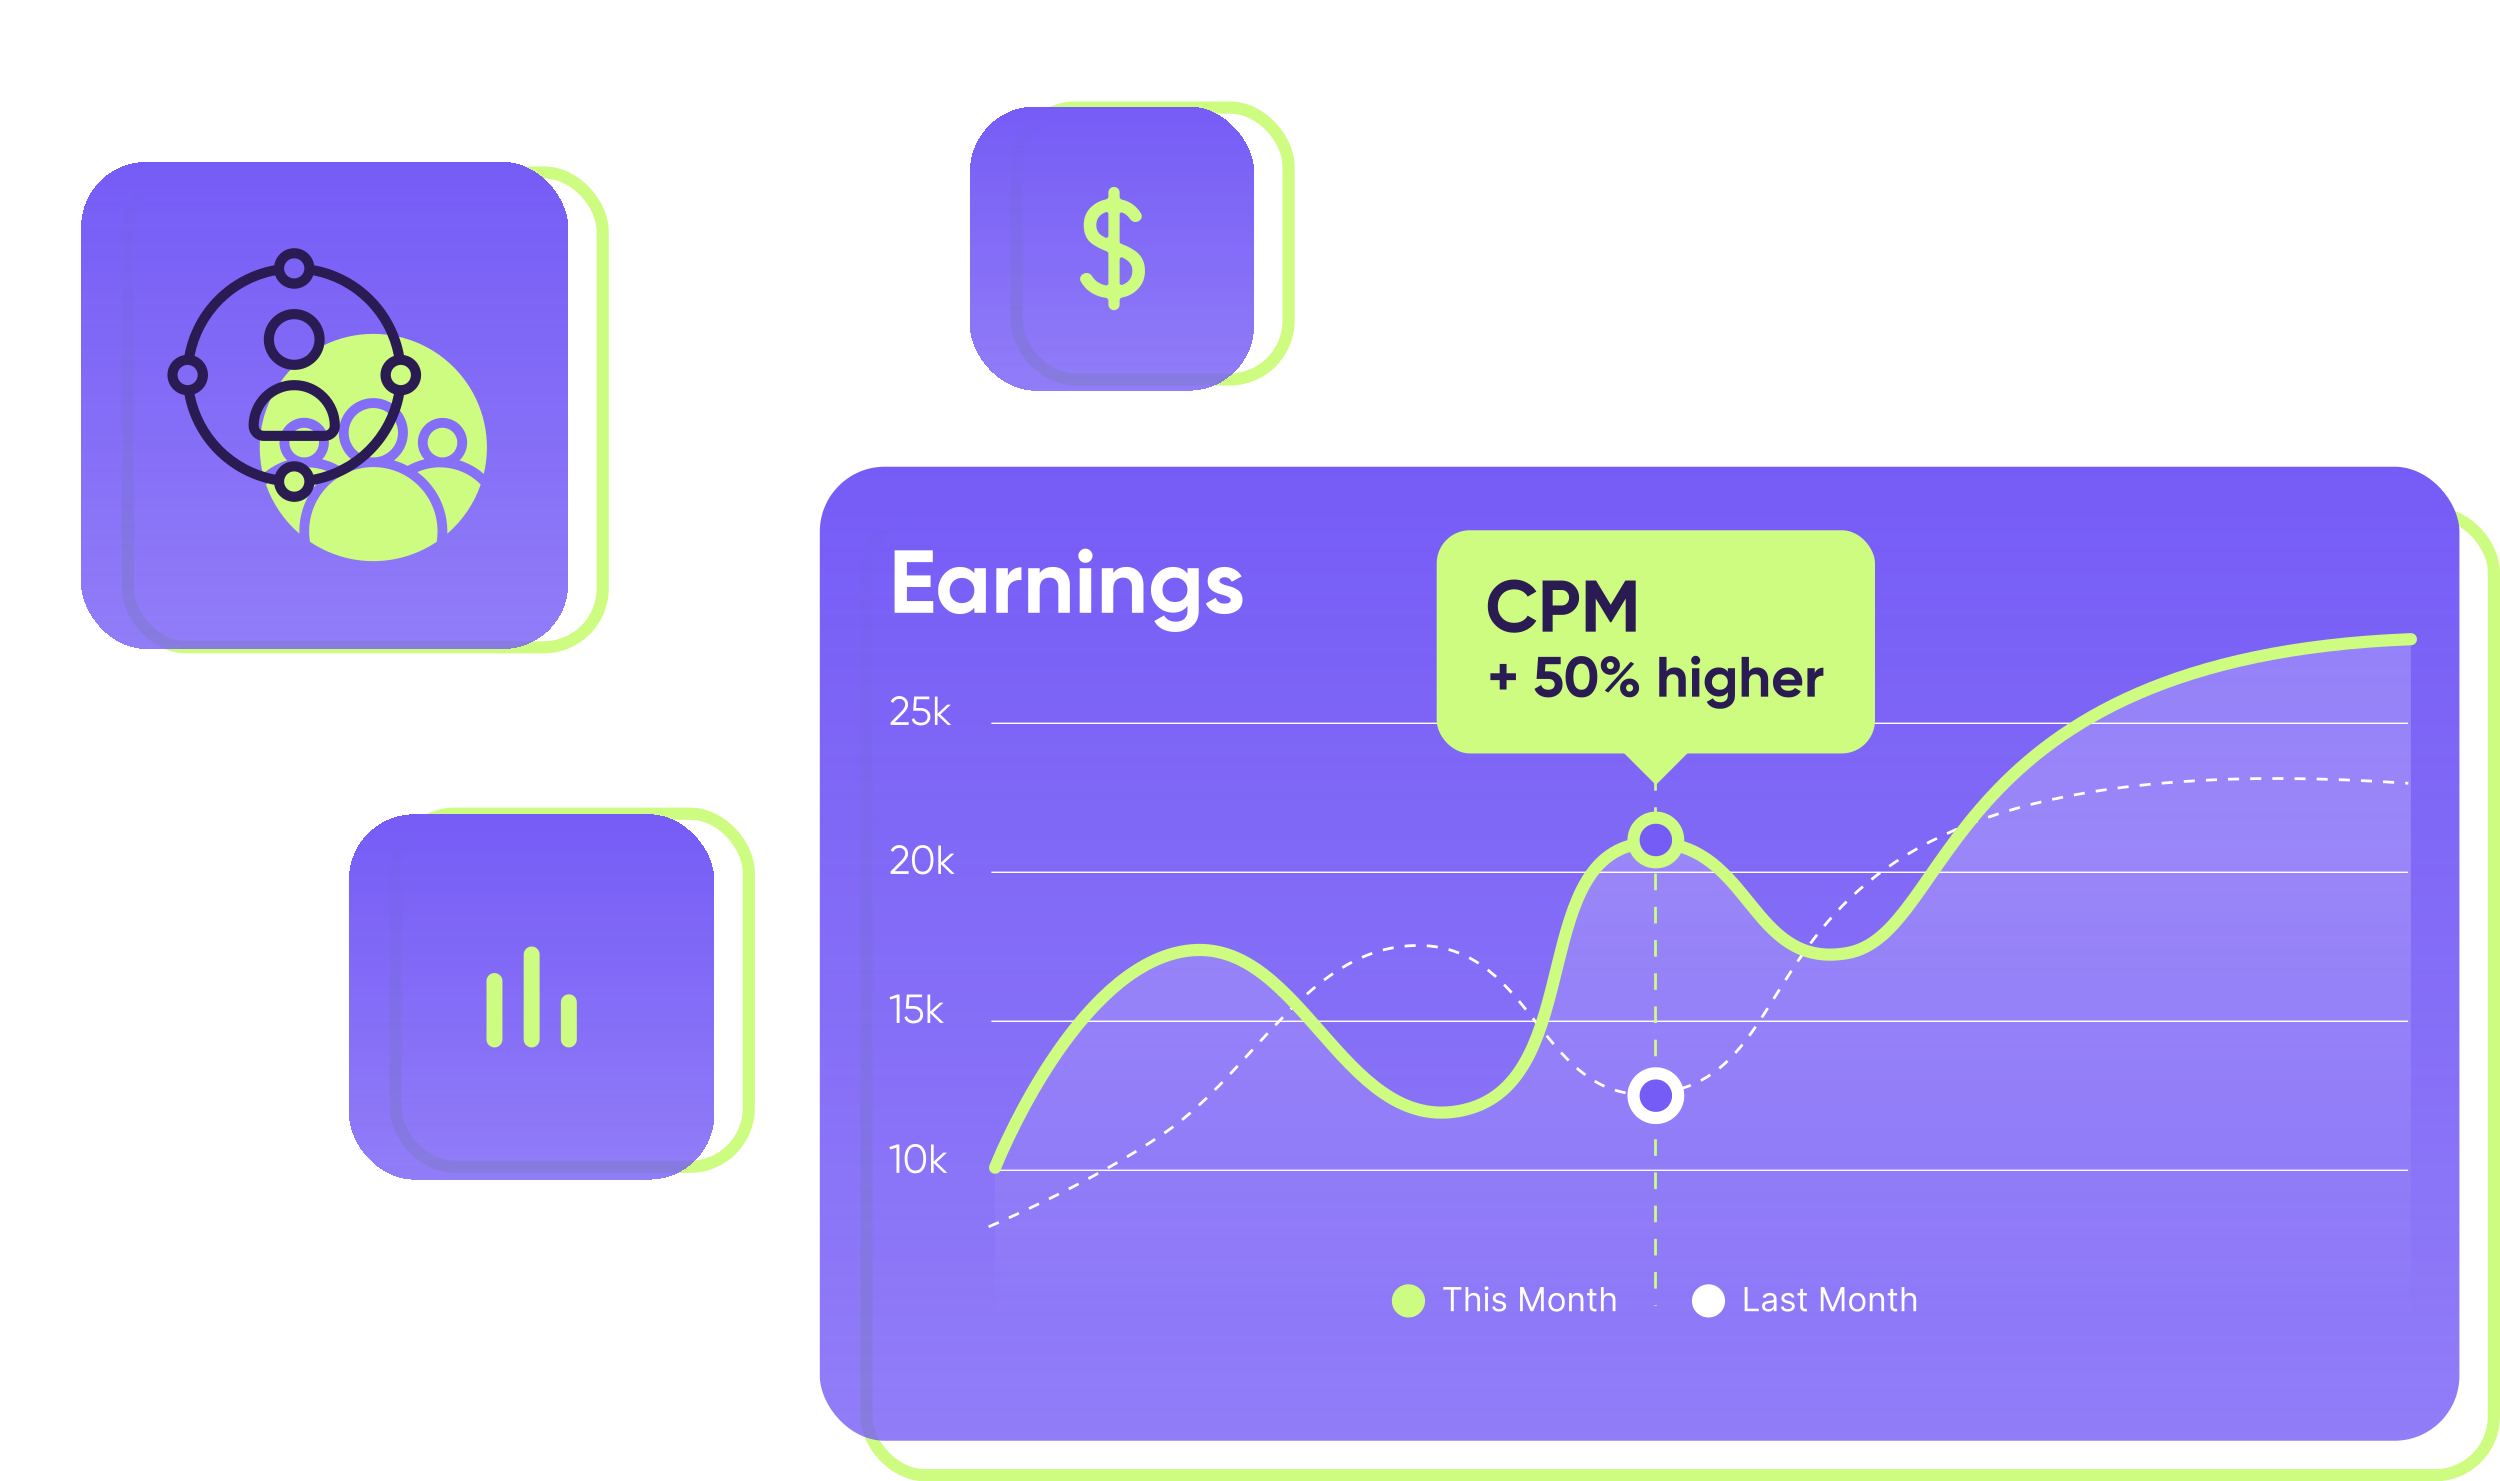 <svg width="616" height="365" viewBox="0 0 616 365" fill="none" xmlns="http://www.w3.org/2000/svg">
                                <g class="multiMain__icon_hover">
                                    <g class="multiMain__icon_hover-rect">
                                        <rect x="213.5" y="126.5" width="401" height="237" rx="14.5" stroke="#CDFC81" stroke-width="3"></rect>
                                    </g>
                                    <g filter="url(#filter0_b_3348_24237)">
                                        <rect x="202" y="115" width="404" height="240" rx="16" fill="url(#paint0_linear_3348_24237)"></rect>
                                    </g>
                                    <path d="M355.621 317.776V317.137H360.084V317.776H358.212V323.087H357.492V317.776H355.621ZM361.788 320.403V323.087H361.103V317.137H361.788V319.322H361.846C361.951 319.091 362.108 318.908 362.317 318.773C362.528 318.635 362.809 318.567 363.16 318.567C363.464 318.567 363.73 318.628 363.959 318.75C364.187 318.87 364.364 319.055 364.49 319.305C364.618 319.552 364.682 319.868 364.682 320.252V323.087H363.996V320.298C363.996 319.944 363.904 319.67 363.72 319.476C363.538 319.28 363.286 319.183 362.962 319.183C362.737 319.183 362.536 319.23 362.358 319.325C362.182 319.42 362.042 319.558 361.939 319.74C361.839 319.922 361.788 320.143 361.788 320.403ZM365.937 323.087V318.625H366.622V323.087H365.937ZM366.285 317.881C366.152 317.881 366.036 317.835 365.939 317.744C365.845 317.653 365.797 317.544 365.797 317.416C365.797 317.288 365.845 317.179 365.939 317.088C366.036 316.997 366.152 316.951 366.285 316.951C366.419 316.951 366.533 316.997 366.628 317.088C366.725 317.179 366.773 317.288 366.773 317.416C366.773 317.544 366.725 317.653 366.628 317.744C366.533 317.835 366.419 317.881 366.285 317.881ZM371.039 319.624L370.423 319.798C370.385 319.696 370.327 319.596 370.252 319.499C370.178 319.4 370.078 319.319 369.95 319.255C369.822 319.191 369.658 319.159 369.459 319.159C369.186 319.159 368.958 319.222 368.776 319.348C368.596 319.472 368.506 319.63 368.506 319.822C368.506 319.992 368.568 320.127 368.692 320.226C368.816 320.324 369.009 320.407 369.273 320.473L369.935 320.635C370.334 320.732 370.631 320.88 370.827 321.08C371.023 321.277 371.121 321.532 371.121 321.844C371.121 322.1 371.047 322.328 370.9 322.53C370.754 322.731 370.551 322.89 370.29 323.006C370.028 323.122 369.724 323.18 369.377 323.18C368.922 323.18 368.545 323.082 368.247 322.884C367.949 322.686 367.76 322.398 367.681 322.018L368.331 321.856C368.393 322.096 368.511 322.276 368.683 322.396C368.857 322.516 369.085 322.576 369.366 322.576C369.685 322.576 369.939 322.508 370.127 322.373C370.317 322.235 370.412 322.071 370.412 321.879C370.412 321.724 370.357 321.594 370.249 321.489C370.14 321.383 369.974 321.303 369.749 321.251L369.005 321.077C368.597 320.98 368.297 320.83 368.105 320.627C367.915 320.421 367.82 320.165 367.82 319.857C367.82 319.605 367.891 319.382 368.032 319.188C368.175 318.995 368.37 318.843 368.616 318.732C368.864 318.622 369.145 318.567 369.459 318.567C369.9 318.567 370.247 318.663 370.499 318.857C370.753 319.051 370.933 319.306 371.039 319.624ZM374.547 317.137H375.407L377.429 322.076H377.499L379.521 317.137H380.381V323.087H379.707V318.567H379.649L377.789 323.087H377.138L375.279 318.567H375.221V323.087H374.547V317.137ZM383.546 323.18C383.143 323.18 382.789 323.084 382.485 322.893C382.183 322.701 381.947 322.433 381.776 322.088C381.608 321.743 381.523 321.34 381.523 320.879C381.523 320.414 381.608 320.009 381.776 319.662C381.947 319.315 382.183 319.046 382.485 318.854C382.789 318.662 383.143 318.567 383.546 318.567C383.949 318.567 384.301 318.662 384.603 318.854C384.907 319.046 385.144 319.315 385.312 319.662C385.483 320.009 385.568 320.414 385.568 320.879C385.568 321.34 385.483 321.743 385.312 322.088C385.144 322.433 384.907 322.701 384.603 322.893C384.301 323.084 383.949 323.18 383.546 323.18ZM383.546 322.564C383.852 322.564 384.103 322.486 384.301 322.329C384.499 322.172 384.645 321.966 384.74 321.71C384.835 321.455 384.882 321.178 384.882 320.879C384.882 320.581 384.835 320.303 384.74 320.045C384.645 319.788 384.499 319.58 384.301 319.421C384.103 319.262 383.852 319.183 383.546 319.183C383.24 319.183 382.988 319.262 382.79 319.421C382.593 319.58 382.446 319.788 382.352 320.045C382.257 320.303 382.209 320.581 382.209 320.879C382.209 321.178 382.257 321.455 382.352 321.71C382.446 321.966 382.593 322.172 382.79 322.329C382.988 322.486 383.24 322.564 383.546 322.564ZM387.3 320.403V323.087H386.614V318.625H387.277V319.322H387.335C387.44 319.095 387.598 318.913 387.812 318.776C388.025 318.636 388.3 318.567 388.637 318.567C388.939 318.567 389.203 318.629 389.43 318.753C389.656 318.875 389.833 319.06 389.959 319.31C390.085 319.558 390.148 319.872 390.148 320.252V323.087H389.462V320.298C389.462 319.948 389.371 319.674 389.189 319.479C389.007 319.281 388.757 319.183 388.439 319.183C388.22 319.183 388.025 319.23 387.852 319.325C387.682 319.42 387.547 319.558 387.448 319.74C387.35 319.922 387.3 320.143 387.3 320.403ZM393.341 318.625V319.206H391.029V318.625H393.341ZM391.703 317.555H392.388V321.809C392.388 322.003 392.416 322.148 392.473 322.245C392.531 322.34 392.604 322.404 392.693 322.437C392.784 322.468 392.88 322.483 392.981 322.483C393.057 322.483 393.119 322.479 393.167 322.471C393.215 322.462 393.254 322.454 393.283 322.448L393.423 323.064C393.376 323.082 393.311 323.099 393.228 323.116C393.145 323.136 393.039 323.146 392.911 323.146C392.718 323.146 392.528 323.104 392.342 323.021C392.158 322.937 392.005 322.81 391.883 322.64C391.763 322.47 391.703 322.255 391.703 321.995V317.555ZM395.154 320.403V323.087H394.469V317.137H395.154V319.322H395.212C395.317 319.091 395.474 318.908 395.683 318.773C395.894 318.635 396.175 318.567 396.526 318.567C396.83 318.567 397.096 318.628 397.325 318.75C397.553 318.87 397.73 319.055 397.856 319.305C397.984 319.552 398.048 319.868 398.048 320.252V323.087H397.362V320.298C397.362 319.944 397.27 319.67 397.086 319.476C396.904 319.28 396.652 319.183 396.328 319.183C396.103 319.183 395.902 319.23 395.724 319.325C395.547 319.42 395.408 319.558 395.305 319.74C395.205 319.922 395.154 320.143 395.154 320.403Z" fill="white"></path>
                                    <circle cx="347.044" cy="320.542" r="4.091" fill="#CDFC81"></circle>
                                    <path d="M429.879 323.087V317.137H430.6V322.448H433.366V323.087H429.879ZM435.702 323.192C435.419 323.192 435.162 323.139 434.932 323.032C434.701 322.924 434.518 322.768 434.383 322.564C434.247 322.359 434.179 322.111 434.179 321.821C434.179 321.565 434.23 321.358 434.33 321.199C434.431 321.038 434.566 320.912 434.734 320.821C434.903 320.73 435.089 320.662 435.292 320.618C435.497 320.571 435.704 320.534 435.911 320.507C436.182 320.473 436.402 320.446 436.57 320.429C436.741 320.41 436.865 320.378 436.942 320.333C437.022 320.289 437.061 320.211 437.061 320.101V320.077C437.061 319.791 436.983 319.568 436.826 319.409C436.671 319.25 436.436 319.171 436.12 319.171C435.793 319.171 435.536 319.243 435.35 319.386C435.164 319.529 435.033 319.682 434.958 319.845L434.307 319.613C434.423 319.341 434.578 319.13 434.772 318.979C434.967 318.826 435.181 318.72 435.411 318.66C435.643 318.598 435.872 318.567 436.097 318.567C436.24 318.567 436.405 318.584 436.591 318.619C436.779 318.652 436.96 318.721 437.134 318.825C437.31 318.93 437.456 319.088 437.573 319.299C437.689 319.51 437.747 319.793 437.747 320.147V323.087H437.061V322.483H437.026C436.98 322.58 436.903 322.684 436.794 322.794C436.686 322.904 436.541 322.998 436.361 323.076C436.181 323.153 435.961 323.192 435.702 323.192ZM435.806 322.576C436.077 322.576 436.306 322.523 436.492 322.416C436.68 322.31 436.821 322.172 436.916 322.004C437.013 321.835 437.061 321.658 437.061 321.472V320.844C437.032 320.879 436.968 320.911 436.87 320.94C436.773 320.967 436.66 320.992 436.533 321.013C436.407 321.032 436.284 321.05 436.164 321.065C436.045 321.079 435.95 321.09 435.876 321.1C435.698 321.123 435.531 321.161 435.376 321.213C435.223 321.264 435.099 321.34 435.004 321.443C434.911 321.544 434.865 321.681 434.865 321.856C434.865 322.094 434.953 322.274 435.129 322.396C435.307 322.516 435.533 322.576 435.806 322.576ZM442.16 319.624L441.544 319.798C441.505 319.696 441.448 319.596 441.372 319.499C441.299 319.4 441.198 319.319 441.07 319.255C440.942 319.191 440.779 319.159 440.579 319.159C440.306 319.159 440.078 319.222 439.896 319.348C439.716 319.472 439.626 319.63 439.626 319.822C439.626 319.992 439.688 320.127 439.812 320.226C439.936 320.324 440.13 320.407 440.393 320.473L441.056 320.635C441.455 320.732 441.752 320.88 441.948 321.08C442.143 321.277 442.241 321.532 442.241 321.844C442.241 322.1 442.167 322.328 442.02 322.53C441.875 322.731 441.672 322.89 441.41 323.006C441.149 323.122 440.844 323.18 440.498 323.18C440.043 323.18 439.666 323.082 439.368 322.884C439.069 322.686 438.88 322.398 438.801 322.018L439.452 321.856C439.514 322.096 439.631 322.276 439.803 322.396C439.978 322.516 440.205 322.576 440.486 322.576C440.806 322.576 441.059 322.508 441.247 322.373C441.437 322.235 441.532 322.071 441.532 321.879C441.532 321.724 441.478 321.594 441.369 321.489C441.261 321.383 441.094 321.303 440.87 321.251L440.126 321.077C439.717 320.98 439.417 320.83 439.225 320.627C439.035 320.421 438.94 320.165 438.94 319.857C438.94 319.605 439.011 319.382 439.153 319.188C439.296 318.995 439.491 318.843 439.737 318.732C439.984 318.622 440.265 318.567 440.579 318.567C441.021 318.567 441.367 318.663 441.619 318.857C441.873 319.051 442.053 319.306 442.16 319.624ZM445.214 318.625V319.206H442.901V318.625H445.214ZM443.575 317.555H444.261V321.809C444.261 322.003 444.289 322.148 444.345 322.245C444.403 322.34 444.477 322.404 444.566 322.437C444.657 322.468 444.753 322.483 444.854 322.483C444.929 322.483 444.991 322.479 445.04 322.471C445.088 322.462 445.127 322.454 445.156 322.448L445.295 323.064C445.249 323.082 445.184 323.099 445.101 323.116C445.017 323.136 444.912 323.146 444.784 323.146C444.59 323.146 444.4 323.104 444.214 323.021C444.03 322.937 443.877 322.81 443.755 322.64C443.635 322.47 443.575 322.255 443.575 321.995V317.555ZM448.639 317.137H449.499L451.522 322.076H451.591L453.614 317.137H454.474V323.087H453.8V318.567H453.741L451.882 323.087H451.231L449.372 318.567H449.314V323.087H448.639V317.137ZM457.638 323.18C457.235 323.18 456.882 323.084 456.578 322.893C456.276 322.701 456.039 322.433 455.869 322.088C455.7 321.743 455.616 321.34 455.616 320.879C455.616 320.414 455.7 320.009 455.869 319.662C456.039 319.315 456.276 319.046 456.578 318.854C456.882 318.662 457.235 318.567 457.638 318.567C458.041 318.567 458.394 318.662 458.696 318.854C459 319.046 459.236 319.315 459.405 319.662C459.575 320.009 459.66 320.414 459.66 320.879C459.66 321.34 459.575 321.743 459.405 322.088C459.236 322.433 459 322.701 458.696 322.893C458.394 323.084 458.041 323.18 457.638 323.18ZM457.638 322.564C457.944 322.564 458.196 322.486 458.394 322.329C458.591 322.172 458.738 321.966 458.832 321.71C458.927 321.455 458.975 321.178 458.975 320.879C458.975 320.581 458.927 320.303 458.832 320.045C458.738 319.788 458.591 319.58 458.394 319.421C458.196 319.262 457.944 319.183 457.638 319.183C457.332 319.183 457.08 319.262 456.883 319.421C456.685 319.58 456.539 319.788 456.444 320.045C456.349 320.303 456.302 320.581 456.302 320.879C456.302 321.178 456.349 321.455 456.444 321.71C456.539 321.966 456.685 322.172 456.883 322.329C457.08 322.486 457.332 322.564 457.638 322.564ZM461.393 320.403V323.087H460.707V318.625H461.37V319.322H461.428C461.532 319.095 461.691 318.913 461.904 318.776C462.117 318.636 462.392 318.567 462.729 318.567C463.032 318.567 463.296 318.629 463.523 318.753C463.749 318.875 463.925 319.06 464.051 319.31C464.177 319.558 464.24 319.872 464.24 320.252V323.087H463.554V320.298C463.554 319.948 463.463 319.674 463.281 319.479C463.099 319.281 462.849 319.183 462.532 319.183C462.313 319.183 462.117 319.23 461.945 319.325C461.774 319.42 461.64 319.558 461.541 319.74C461.442 319.922 461.393 320.143 461.393 320.403ZM467.434 318.625V319.206H465.121V318.625H467.434ZM465.795 317.555H466.481V321.809C466.481 322.003 466.509 322.148 466.565 322.245C466.623 322.34 466.697 322.404 466.786 322.437C466.877 322.468 466.973 322.483 467.074 322.483C467.149 322.483 467.211 322.479 467.26 322.471C467.308 322.462 467.347 322.454 467.376 322.448L467.515 323.064C467.469 323.082 467.404 323.099 467.321 323.116C467.237 323.136 467.132 323.146 467.004 323.146C466.81 323.146 466.62 323.104 466.434 323.021C466.25 322.937 466.097 322.81 465.975 322.64C465.855 322.47 465.795 322.255 465.795 321.995V317.555ZM469.247 320.403V323.087H468.561V317.137H469.247V319.322H469.305C469.41 319.091 469.567 318.908 469.776 318.773C469.987 318.635 470.268 318.567 470.618 318.567C470.922 318.567 471.189 318.628 471.417 318.75C471.646 318.87 471.823 319.055 471.949 319.305C472.077 319.552 472.141 319.868 472.141 320.252V323.087H471.455V320.298C471.455 319.944 471.363 319.67 471.179 319.476C470.997 319.28 470.744 319.183 470.421 319.183C470.196 319.183 469.995 319.23 469.816 319.325C469.64 319.42 469.501 319.558 469.398 319.74C469.297 319.922 469.247 320.143 469.247 320.403Z" fill="white"></path>
                                    <circle cx="420.977" cy="320.542" r="4.091" fill="white"></circle>
                                    <path d="M223.466 144.642V148.096H229.956V151H220.43V135.6H229.846V138.504H223.466V141.782H229.296V144.642H223.466ZM240.088 141.298V140H242.926V151H240.088V149.702C239.237 150.773 238.042 151.308 236.502 151.308C235.035 151.308 233.774 150.751 232.718 149.636C231.676 148.507 231.156 147.128 231.156 145.5C231.156 143.887 231.676 142.515 232.718 141.386C233.774 140.257 235.035 139.692 236.502 139.692C238.042 139.692 239.237 140.227 240.088 141.298ZM234.852 147.744C235.424 148.316 236.15 148.602 237.03 148.602C237.91 148.602 238.636 148.316 239.208 147.744C239.794 147.157 240.088 146.409 240.088 145.5C240.088 144.591 239.794 143.85 239.208 143.278C238.636 142.691 237.91 142.398 237.03 142.398C236.15 142.398 235.424 142.691 234.852 143.278C234.28 143.85 233.994 144.591 233.994 145.5C233.994 146.409 234.28 147.157 234.852 147.744ZM248.337 140V141.892C248.587 141.203 249.012 140.682 249.613 140.33C250.215 139.963 250.904 139.78 251.681 139.78V142.948C250.816 142.831 250.039 143.007 249.349 143.476C248.675 143.931 248.337 144.686 248.337 145.742V151H245.499V140H248.337ZM259.457 139.692C260.674 139.692 261.664 140.095 262.427 140.902C263.219 141.723 263.615 142.838 263.615 144.246V151H260.777V144.598C260.777 143.879 260.579 143.322 260.183 142.926C259.802 142.53 259.274 142.332 258.599 142.332C257.851 142.332 257.257 142.567 256.817 143.036C256.392 143.491 256.179 144.165 256.179 145.06V151H253.341V140H256.179V141.232C256.854 140.205 257.946 139.692 259.457 139.692ZM267.446 138.68C266.977 138.68 266.566 138.511 266.214 138.174C265.877 137.822 265.708 137.411 265.708 136.942C265.708 136.473 265.877 136.062 266.214 135.71C266.566 135.358 266.977 135.182 267.446 135.182C267.93 135.182 268.341 135.358 268.678 135.71C269.03 136.062 269.206 136.473 269.206 136.942C269.206 137.411 269.03 137.822 268.678 138.174C268.341 138.511 267.93 138.68 267.446 138.68ZM268.876 151H266.038V140H268.876V151ZM277.59 139.692C278.807 139.692 279.797 140.095 280.56 140.902C281.352 141.723 281.748 142.838 281.748 144.246V151H278.91V144.598C278.91 143.879 278.712 143.322 278.316 142.926C277.934 142.53 277.406 142.332 276.732 142.332C275.984 142.332 275.39 142.567 274.95 143.036C274.524 143.491 274.312 144.165 274.312 145.06V151H271.474V140H274.312V141.232C274.986 140.205 276.079 139.692 277.59 139.692ZM292.597 141.364V140H295.369V150.472C295.369 152.159 294.804 153.457 293.675 154.366C292.56 155.261 291.211 155.708 289.627 155.708C287.134 155.708 285.396 154.813 284.413 153.024L286.833 151.638C287.376 152.665 288.336 153.178 289.715 153.178C290.61 153.178 291.314 152.943 291.827 152.474C292.34 152.005 292.597 151.337 292.597 150.472V149.284C291.761 150.399 290.588 150.956 289.077 150.956C287.522 150.956 286.217 150.413 285.161 149.328C284.12 148.213 283.599 146.879 283.599 145.324C283.599 143.769 284.127 142.442 285.183 141.342C286.239 140.242 287.537 139.692 289.077 139.692C290.588 139.692 291.761 140.249 292.597 141.364ZM291.717 147.502C292.304 146.93 292.597 146.204 292.597 145.324C292.597 144.444 292.304 143.733 291.717 143.19C291.145 142.618 290.412 142.332 289.517 142.332C288.637 142.332 287.896 142.618 287.295 143.19C286.723 143.733 286.437 144.444 286.437 145.324C286.437 146.204 286.723 146.93 287.295 147.502C287.882 148.059 288.622 148.338 289.517 148.338C290.412 148.338 291.145 148.059 291.717 147.502ZM300.475 143.124C300.475 143.593 301.142 143.997 302.477 144.334C302.946 144.437 303.371 144.561 303.753 144.708C304.134 144.84 304.515 145.038 304.897 145.302C305.293 145.551 305.601 145.889 305.821 146.314C306.041 146.739 306.151 147.231 306.151 147.788C306.151 148.917 305.725 149.79 304.875 150.406C304.024 151.007 302.975 151.308 301.729 151.308C299.47 151.308 297.93 150.435 297.109 148.69L299.573 147.304C299.91 148.257 300.629 148.734 301.729 148.734C302.741 148.734 303.247 148.419 303.247 147.788C303.247 147.319 302.579 146.915 301.245 146.578C300.746 146.446 300.321 146.314 299.969 146.182C299.617 146.05 299.235 145.859 298.825 145.61C298.414 145.346 298.099 145.016 297.879 144.62C297.673 144.209 297.571 143.733 297.571 143.19C297.571 142.105 297.967 141.254 298.759 140.638C299.565 140.007 300.563 139.692 301.751 139.692C302.645 139.692 303.459 139.897 304.193 140.308C304.926 140.704 305.505 141.276 305.931 142.024L303.511 143.344C303.159 142.596 302.572 142.222 301.751 142.222C301.384 142.222 301.076 142.31 300.827 142.486C300.592 142.647 300.475 142.86 300.475 143.124Z" fill="white"></path>
                                    <path d="M243.59 302.278C243.59 302.278 268.254 291.961 286.918 279.175C309.364 263.799 322.415 232.8 349.68 232.97C378.199 233.147 379.651 272.516 408 269.5C455 264.5 417.5 181 593.402 193" stroke="white" stroke-width="0.682" stroke-dasharray="2.73 2.73"></path>
                                    <line x1="244.272" y1="178.22" x2="593.357" y2="178.22" stroke="white" stroke-width="0.341"></line>
                                    <path d="M223.895 178.631H219.445V178.001L221.965 175.461C222.685 174.741 223.045 174.124 223.045 173.611C223.045 173.177 222.908 172.834 222.635 172.581C222.368 172.321 222.035 172.191 221.635 172.191C220.922 172.191 220.398 172.521 220.065 173.181L219.475 172.831C219.688 172.404 219.985 172.077 220.365 171.851C220.745 171.624 221.168 171.511 221.635 171.511C222.195 171.511 222.685 171.701 223.105 172.081C223.532 172.447 223.745 172.957 223.745 173.611C223.745 173.997 223.638 174.377 223.425 174.751C223.212 175.117 222.885 175.521 222.445 175.961L220.445 177.951H223.895V178.631ZM225.72 174.451H226.9C227.56 174.451 228.113 174.644 228.56 175.031C229.02 175.411 229.25 175.934 229.25 176.601C229.25 177.261 229.02 177.787 228.56 178.181C228.113 178.561 227.56 178.751 226.9 178.751C226.36 178.751 225.883 178.621 225.47 178.361C225.063 178.094 224.79 177.727 224.65 177.261L225.24 176.921C225.34 177.287 225.537 177.571 225.83 177.771C226.123 177.971 226.48 178.071 226.9 178.071C227.393 178.071 227.79 177.941 228.09 177.681C228.397 177.414 228.55 177.054 228.55 176.601C228.55 176.147 228.397 175.791 228.09 175.531C227.79 175.264 227.393 175.131 226.9 175.131H225L225.25 171.631H229V172.291H225.87L225.72 174.451ZM231.71 176.031L234.39 178.631H233.51L231.01 176.221V178.631H230.35V171.631H231.01V175.841L233.39 173.631H234.29L231.71 176.031Z" fill="white"></path>
                                    <line x1="244.272" y1="214.932" x2="593.357" y2="214.932" stroke="white" stroke-width="0.341"></line>
                                    <path d="M223.895 215.342H219.445V214.712L221.965 212.172C222.685 211.452 223.045 210.835 223.045 210.322C223.045 209.889 222.908 209.545 222.635 209.292C222.368 209.032 222.035 208.902 221.635 208.902C220.922 208.902 220.398 209.232 220.065 209.892L219.475 209.542C219.688 209.115 219.985 208.789 220.365 208.562C220.745 208.335 221.168 208.222 221.635 208.222C222.195 208.222 222.685 208.412 223.105 208.792C223.532 209.159 223.745 209.669 223.745 210.322C223.745 210.709 223.638 211.089 223.425 211.462C223.212 211.829 222.885 212.232 222.445 212.672L220.445 214.662H223.895V215.342ZM229.301 214.482C228.841 215.135 228.191 215.462 227.351 215.462C226.518 215.462 225.865 215.135 225.391 214.482C224.931 213.822 224.701 212.942 224.701 211.842C224.701 210.735 224.931 209.859 225.391 209.212C225.865 208.552 226.518 208.222 227.351 208.222C228.191 208.222 228.841 208.552 229.301 209.212C229.768 209.859 230.001 210.735 230.001 211.842C230.001 212.949 229.768 213.829 229.301 214.482ZM225.911 214.012C226.265 214.525 226.745 214.782 227.351 214.782C227.965 214.782 228.441 214.525 228.781 214.012C229.128 213.505 229.301 212.782 229.301 211.842C229.301 210.902 229.128 210.179 228.781 209.672C228.441 209.159 227.965 208.902 227.351 208.902C226.745 208.902 226.265 209.159 225.911 209.672C225.571 210.185 225.401 210.909 225.401 211.842C225.401 212.775 225.571 213.499 225.911 214.012ZM232.56 212.742L235.24 215.342H234.36L231.86 212.932V215.342H231.2V208.342H231.86V212.552L234.24 210.342H235.14L232.56 212.742Z" fill="white"></path>
                                    <line x1="244.272" y1="251.643" x2="593.357" y2="251.643" stroke="white" stroke-width="0.341"></line>
                                    <path d="M219.195 245.693L221.045 245.053H221.645V252.053H220.945V245.823L219.375 246.293L219.195 245.693ZM223.913 247.873H225.093C225.753 247.873 226.307 248.067 226.753 248.453C227.213 248.833 227.443 249.357 227.443 250.023C227.443 250.683 227.213 251.21 226.753 251.603C226.307 251.983 225.753 252.173 225.093 252.173C224.553 252.173 224.077 252.043 223.663 251.783C223.257 251.517 222.983 251.15 222.843 250.683L223.433 250.343C223.533 250.71 223.73 250.993 224.023 251.193C224.317 251.393 224.673 251.493 225.093 251.493C225.587 251.493 225.983 251.363 226.283 251.103C226.59 250.837 226.743 250.477 226.743 250.023C226.743 249.57 226.59 249.213 226.283 248.953C225.983 248.687 225.587 248.553 225.093 248.553H223.193L223.443 245.053H227.193V245.713H224.063L223.913 247.873ZM229.904 249.453L232.584 252.053H231.704L229.204 249.643V252.053H228.544V245.053H229.204V249.263L231.584 247.053H232.484L229.904 249.453Z" fill="white"></path>
                                    <line x1="244.272" y1="288.355" x2="593.357" y2="288.354" stroke="white" stroke-width="0.341"></line>
                                    <path d="M219.15 282.64L221 282H221.6V289H220.9V282.77L219.33 283.24L219.15 282.64ZM227.498 288.14C227.038 288.793 226.388 289.12 225.548 289.12C224.715 289.12 224.062 288.793 223.588 288.14C223.128 287.48 222.898 286.6 222.898 285.5C222.898 284.393 223.128 283.517 223.588 282.87C224.062 282.21 224.715 281.88 225.548 281.88C226.388 281.88 227.038 282.21 227.498 282.87C227.965 283.517 228.198 284.393 228.198 285.5C228.198 286.607 227.965 287.487 227.498 288.14ZM224.108 287.67C224.462 288.183 224.942 288.44 225.548 288.44C226.162 288.44 226.638 288.183 226.978 287.67C227.325 287.163 227.498 286.44 227.498 285.5C227.498 284.56 227.325 283.837 226.978 283.33C226.638 282.817 226.162 282.56 225.548 282.56C224.942 282.56 224.462 282.817 224.108 283.33C223.768 283.843 223.598 284.567 223.598 285.5C223.598 286.433 223.768 287.157 224.108 287.67ZM230.757 286.4L233.437 289H232.557L230.057 286.59V289H229.397V282H230.057V286.21L232.437 284H233.337L230.757 286.4Z" fill="white"></path>
                                    <path opacity="0.2" d="M289.467 234.869C263.305 241.632 245.183 287.72 245.183 287.72V324.315H594.039V157.5C475.999 162.5 480.048 234.869 453 234.869C428.847 234.869 431.497 207.715 407.345 207.652C375.727 207.569 391.604 266.267 360.831 273.479C329.944 280.717 320.179 226.929 289.467 234.869Z" fill="url(#paint1_linear_3348_24237)"></path>
                                    <path d="M245.183 287.72C245.183 287.72 263.305 241.632 289.467 234.869C320.179 226.929 329.944 280.717 360.831 273.479C391.604 266.267 375.727 207.569 407.345 207.652C431.497 207.715 431.18 238.865 455 234.869C481.5 230.423 477.499 162 594.039 157.5" stroke="#CDFC81" stroke-width="3" stroke-linecap="round"></path>
                                    <line x1="407.915" y1="174.372" x2="407.915" y2="321.775" stroke="#CDFC81" stroke-width="0.682" stroke-dasharray="4.09 4.09"></line>
                                    <circle cx="408" cy="206.974" r="5.5" fill="#765CF6" stroke="#CDFC81" stroke-width="3"></circle>
                                    <circle cx="408" cy="269.974" r="5.5" fill="#765CF6" stroke="white" stroke-width="3"></circle>
                                    <rect x="354" y="130.651" width="108" height="55" rx="8.182" fill="#CDFC81"></rect>
                                    <path d="M373.146 155.903C371.262 155.903 369.696 155.273 368.448 154.013C367.212 152.765 366.594 151.211 366.594 149.351C366.594 147.479 367.212 145.925 368.448 144.689C369.696 143.429 371.262 142.799 373.146 142.799C374.286 142.799 375.336 143.069 376.296 143.609C377.268 144.137 378.024 144.857 378.564 145.769L376.422 147.011C376.11 146.447 375.666 146.009 375.09 145.697C374.514 145.373 373.866 145.211 373.146 145.211C371.922 145.211 370.932 145.595 370.176 146.363C369.432 147.143 369.06 148.139 369.06 149.351C369.06 150.551 369.432 151.541 370.176 152.321C370.932 153.089 371.922 153.473 373.146 153.473C373.866 153.473 374.514 153.317 375.09 153.005C375.678 152.681 376.122 152.243 376.422 151.691L378.564 152.933C378.024 153.845 377.268 154.571 376.296 155.111C375.336 155.639 374.286 155.903 373.146 155.903ZM380.09 143.051H384.788C385.988 143.051 387.008 143.459 387.848 144.275C388.676 145.091 389.09 146.093 389.09 147.281C389.09 148.469 388.676 149.471 387.848 150.287C387.008 151.103 385.988 151.511 384.788 151.511H382.574V155.651H380.09V143.051ZM382.574 149.189H384.788C385.316 149.189 385.754 149.009 386.102 148.649C386.45 148.277 386.624 147.821 386.624 147.281C386.624 146.729 386.45 146.273 386.102 145.913C385.754 145.553 385.316 145.373 384.788 145.373H382.574V149.189ZM400.481 143.051H403.037V155.651H400.571V147.479L397.025 153.329H396.737L393.191 147.497V155.651H390.707V143.051H393.263L396.881 149.009L400.481 143.051Z" fill="#2A1C53"></path>
                                    <path d="M371.217 165.897H373.527V167.591H371.217V169.901H369.523V167.591H367.227V165.897H369.523V163.601H371.217V165.897ZM380.663 165.421H381.671C382.623 165.421 383.416 165.706 384.051 166.275C384.695 166.835 385.017 167.619 385.017 168.627C385.017 169.635 384.676 170.424 383.995 170.993C383.332 171.562 382.506 171.847 381.517 171.847C380.714 171.847 380.01 171.67 379.403 171.315C378.806 170.951 378.372 170.428 378.101 169.747L379.753 168.781C379.986 169.565 380.574 169.957 381.517 169.957C382.012 169.957 382.394 169.84 382.665 169.607C382.945 169.364 383.085 169.038 383.085 168.627C383.085 168.226 382.95 167.904 382.679 167.661C382.408 167.418 382.04 167.297 381.573 167.297H378.605L378.997 161.851H384.555V163.657H380.789L380.663 165.421ZM389.667 171.847C388.444 171.847 387.483 171.385 386.783 170.461C386.092 169.518 385.747 168.282 385.747 166.751C385.747 165.22 386.092 163.988 386.783 163.055C387.483 162.122 388.444 161.655 389.667 161.655C390.908 161.655 391.87 162.122 392.551 163.055C393.242 163.988 393.587 165.22 393.587 166.751C393.587 168.282 393.242 169.518 392.551 170.461C391.87 171.385 390.908 171.847 389.667 171.847ZM391.669 166.751C391.669 165.706 391.496 164.908 391.151 164.357C390.815 163.806 390.32 163.531 389.667 163.531C389.014 163.531 388.519 163.806 388.183 164.357C387.847 164.908 387.679 165.706 387.679 166.751C387.679 167.796 387.847 168.594 388.183 169.145C388.519 169.686 389.014 169.957 389.667 169.957C390.32 169.957 390.815 169.682 391.151 169.131C391.496 168.58 391.669 167.787 391.669 166.751ZM398.478 165.617C398.02 166.056 397.46 166.275 396.798 166.275C396.126 166.275 395.561 166.051 395.104 165.603C394.656 165.155 394.432 164.609 394.432 163.965C394.432 163.321 394.656 162.775 395.104 162.327C395.57 161.879 396.135 161.655 396.798 161.655C397.47 161.655 398.03 161.879 398.478 162.327C398.926 162.756 399.15 163.302 399.15 163.965C399.15 164.618 398.926 165.169 398.478 165.617ZM396.266 170.657L395.426 170.167L401.81 163.069L402.664 163.545L396.266 170.657ZM396.154 164.609C396.322 164.777 396.532 164.861 396.784 164.861C397.036 164.861 397.246 164.777 397.414 164.609C397.582 164.432 397.666 164.217 397.666 163.965C397.666 163.713 397.582 163.503 397.414 163.335C397.246 163.167 397.036 163.083 396.784 163.083C396.532 163.083 396.322 163.167 396.154 163.335C395.995 163.503 395.916 163.713 395.916 163.965C395.916 164.217 395.995 164.432 396.154 164.609ZM403.882 169.509C403.882 170.153 403.658 170.699 403.21 171.147C402.762 171.595 402.202 171.819 401.53 171.819C400.858 171.819 400.298 171.595 399.85 171.147C399.402 170.699 399.178 170.153 399.178 169.509C399.178 168.865 399.402 168.319 399.85 167.871C400.298 167.423 400.858 167.199 401.53 167.199C402.202 167.199 402.762 167.423 403.21 167.871C403.658 168.319 403.882 168.865 403.882 169.509ZM402.146 170.153C402.314 169.976 402.398 169.761 402.398 169.509C402.398 169.257 402.314 169.047 402.146 168.879C401.987 168.702 401.782 168.613 401.53 168.613C401.278 168.613 401.068 168.702 400.9 168.879C400.741 169.047 400.662 169.257 400.662 169.509C400.662 169.761 400.741 169.976 400.9 170.153C401.068 170.321 401.278 170.405 401.53 170.405C401.782 170.405 401.987 170.321 402.146 170.153ZM412.725 164.455C413.5 164.455 414.13 164.712 414.615 165.225C415.119 165.748 415.371 166.457 415.371 167.353V171.651H413.565V167.577C413.565 167.12 413.439 166.765 413.187 166.513C412.944 166.261 412.608 166.135 412.179 166.135C411.703 166.135 411.325 166.284 411.045 166.583C410.774 166.872 410.639 167.302 410.639 167.871V171.651H408.833V161.851H410.639V165.435C411.068 164.782 411.764 164.455 412.725 164.455ZM417.809 163.811C417.51 163.811 417.249 163.704 417.025 163.489C416.81 163.265 416.703 163.004 416.703 162.705C416.703 162.406 416.81 162.145 417.025 161.921C417.249 161.697 417.51 161.585 417.809 161.585C418.117 161.585 418.378 161.697 418.593 161.921C418.817 162.145 418.929 162.406 418.929 162.705C418.929 163.004 418.817 163.265 418.593 163.489C418.378 163.704 418.117 163.811 417.809 163.811ZM418.719 171.651H416.913V164.651H418.719V171.651ZM425.734 165.519V164.651H427.498V171.315C427.498 172.388 427.139 173.214 426.42 173.793C425.711 174.362 424.852 174.647 423.844 174.647C422.257 174.647 421.151 174.078 420.526 172.939L422.066 172.057C422.411 172.71 423.023 173.037 423.9 173.037C424.469 173.037 424.917 172.888 425.244 172.589C425.571 172.29 425.734 171.866 425.734 171.315V170.559C425.202 171.268 424.455 171.623 423.494 171.623C422.505 171.623 421.674 171.278 421.002 170.587C420.339 169.878 420.008 169.028 420.008 168.039C420.008 167.05 420.344 166.205 421.016 165.505C421.688 164.805 422.514 164.455 423.494 164.455C424.455 164.455 425.202 164.81 425.734 165.519ZM425.174 169.425C425.547 169.061 425.734 168.599 425.734 168.039C425.734 167.479 425.547 167.026 425.174 166.681C424.81 166.317 424.343 166.135 423.774 166.135C423.214 166.135 422.743 166.317 422.36 166.681C421.996 167.026 421.814 167.479 421.814 168.039C421.814 168.599 421.996 169.061 422.36 169.425C422.733 169.78 423.205 169.957 423.774 169.957C424.343 169.957 424.81 169.78 425.174 169.425ZM433.028 164.455C433.802 164.455 434.432 164.712 434.918 165.225C435.422 165.748 435.674 166.457 435.674 167.353V171.651H433.868V167.577C433.868 167.12 433.742 166.765 433.49 166.513C433.247 166.261 432.911 166.135 432.482 166.135C432.006 166.135 431.628 166.284 431.348 166.583C431.077 166.872 430.942 167.302 430.942 167.871V171.651H429.136V161.851H430.942V165.435C431.371 164.782 432.066 164.455 433.028 164.455ZM444.02 168.893H438.742C438.975 169.77 439.633 170.209 440.716 170.209C441.406 170.209 441.929 169.976 442.284 169.509L443.74 170.349C443.049 171.348 442.032 171.847 440.688 171.847C439.53 171.847 438.602 171.497 437.902 170.797C437.202 170.097 436.852 169.215 436.852 168.151C436.852 167.106 437.197 166.228 437.888 165.519C438.569 164.81 439.456 164.455 440.548 164.455C441.584 164.455 442.428 164.81 443.082 165.519C443.754 166.228 444.09 167.106 444.09 168.151C444.09 168.347 444.066 168.594 444.02 168.893ZM438.714 167.493H442.284C442.181 167.036 441.971 166.686 441.654 166.443C441.346 166.2 440.977 166.079 440.548 166.079C440.062 166.079 439.661 166.205 439.344 166.457C439.026 166.7 438.816 167.045 438.714 167.493ZM447.156 164.651V165.855C447.315 165.416 447.586 165.085 447.968 164.861C448.351 164.628 448.79 164.511 449.284 164.511V166.527C448.734 166.452 448.239 166.564 447.8 166.863C447.371 167.152 447.156 167.633 447.156 168.305V171.651H445.35V164.651H447.156Z" fill="#2A1C53"></path>
                                    <rect x="408" y="175.651" width="12.56" height="12.56" transform="rotate(45 408 175.651)" fill="#CDFC81"></rect>
                                </g>
                                <g class="multiMain__icon_hover">
                                    <g class="multiMain__icon_hover-rect">
                                        <rect x="31.5" y="42.5" width="117" height="117" rx="14.5" stroke="#CDFC81" stroke-width="3"></rect>
                                    </g>
                                    <g filter="url(#filter1_bd_3348_24237)">
                                        <rect x="20" y="31" width="120" height="120" rx="16" fill="url(#paint2_linear_3348_24237)" shape-rendering="crispEdges"></rect>
                                        <path d="M109.027 103.811C111.044 103.811 112.678 102.176 112.678 100.16C112.678 98.144 111.044 96.509 109.027 96.509C107.011 96.509 105.376 98.144 105.376 100.16C105.376 102.176 107.011 103.811 109.027 103.811Z" fill="#CDFC81"></path>
                                        <path d="M70.742 104.535C69.873 103.706 69.268 102.638 69.003 101.466C68.739 100.293 68.828 99.069 69.257 97.947C69.687 96.825 70.439 95.855 71.419 95.159C72.398 94.464 73.562 94.073 74.763 94.037C75.964 94.001 77.149 94.321 78.169 94.957C79.188 95.592 79.997 96.516 80.493 97.61C80.99 98.704 81.151 99.921 80.958 101.107C80.765 102.292 80.225 103.395 79.406 104.275C80.856 104.622 82.251 105.167 83.553 105.893C84.623 105.333 85.747 104.882 86.907 104.545C85.47 103.477 84.406 101.982 83.867 100.274C83.327 98.567 83.34 96.732 83.903 95.032C84.466 93.332 85.55 91.853 87.002 90.804C88.454 89.755 90.199 89.191 91.99 89.191C93.781 89.191 95.526 89.755 96.978 90.804C98.43 91.853 99.514 93.332 100.077 95.032C100.64 96.732 100.653 98.567 100.113 100.274C99.574 101.982 98.51 103.477 97.073 104.545C98.233 104.882 99.357 105.333 100.427 105.893C101.729 105.167 103.124 104.622 104.573 104.274C103.759 103.395 103.223 102.296 103.032 101.113C102.842 99.93 103.004 98.718 103.5 97.627C103.996 96.537 104.803 95.618 105.82 94.984C106.837 94.351 108.018 94.033 109.216 94.069C110.413 94.105 111.573 94.493 112.55 95.187C113.527 95.88 114.278 96.846 114.707 97.964C115.137 99.082 115.227 100.303 114.965 101.472C114.704 102.641 114.103 103.706 113.238 104.535C115.441 105.217 117.476 106.356 119.21 107.878C120.195 103.764 120.235 99.48 119.327 95.349C118.419 91.217 116.587 87.345 113.967 84.023C111.347 80.701 108.008 78.017 104.202 76.171C100.396 74.326 96.22 73.367 91.99 73.367C87.76 73.367 83.584 74.326 79.778 76.171C75.971 78.017 72.633 80.702 70.013 84.023C67.393 87.345 65.56 91.217 64.652 95.349C63.744 99.48 63.785 103.764 64.77 107.878C66.504 106.357 68.539 105.217 70.742 104.535Z" fill="#CDFC81"></path>
                                        <path d="M91.99 103.811C95.35 103.811 98.075 101.086 98.075 97.726C98.075 94.365 95.35 91.641 91.99 91.641C88.629 91.641 85.905 94.365 85.905 97.726C85.905 101.086 88.629 103.811 91.99 103.811Z" fill="#CDFC81"></path>
                                        <path d="M107.81 122.065C107.818 119.875 107.371 117.708 106.498 115.7C105.625 113.692 104.345 111.887 102.738 110.399C101.132 108.912 99.234 107.774 97.165 107.058C95.096 106.342 92.9 106.063 90.718 106.239C88.535 106.415 86.413 107.042 84.485 108.081C82.558 109.119 80.867 110.547 79.519 112.273C78.172 113.999 77.198 115.986 76.658 118.108C76.118 120.23 76.025 122.441 76.383 124.601C80.995 127.707 86.429 129.367 91.99 129.367C97.551 129.367 102.985 127.707 107.597 124.601C107.735 123.762 107.807 122.915 107.81 122.065Z" fill="#CDFC81"></path>
                                        <path d="M108.419 106.245C106.494 106.244 104.591 106.64 102.826 107.409C105.197 109.151 107.109 111.442 108.397 114.087C109.685 116.731 110.311 119.649 110.221 122.589C113.982 119.356 116.82 115.184 118.446 110.498C117.145 109.153 115.587 108.083 113.865 107.352C112.142 106.621 110.29 106.245 108.419 106.245Z" fill="#CDFC81"></path>
                                        <path d="M74.953 103.811C76.969 103.811 78.603 102.176 78.603 100.16C78.603 98.144 76.969 96.509 74.953 96.509C72.936 96.509 71.302 98.144 71.302 100.16C71.302 102.176 72.936 103.811 74.953 103.811Z" fill="#CDFC81"></path>
                                        <path d="M81.153 107.409C78.545 106.272 75.652 105.958 72.861 106.51C70.069 107.062 67.513 108.453 65.534 110.498C67.159 115.184 69.998 119.356 73.759 122.589C73.669 119.649 74.295 116.731 75.583 114.087C76.871 111.442 78.783 109.151 81.153 107.409Z" fill="#CDFC81"></path>
                                        <path d="M99.539 78.58C98.526 73.087 95.869 68.03 91.919 64.08C87.97 60.131 82.913 57.474 77.42 56.461C77.236 55.288 76.639 54.22 75.737 53.448C74.835 52.676 73.687 52.252 72.5 52.252C71.313 52.252 70.165 52.676 69.262 53.448C68.36 54.22 67.764 55.288 67.58 56.461C62.086 57.474 57.029 60.132 53.079 64.083C49.129 68.034 46.472 73.092 45.461 78.586C44.288 78.77 43.219 79.367 42.448 80.269C41.676 81.171 41.252 82.319 41.252 83.506C41.252 84.694 41.676 85.842 42.448 86.744C43.219 87.646 44.288 88.243 45.461 88.426C46.473 93.922 49.13 98.98 53.081 102.931C57.032 106.882 62.091 109.54 67.586 110.551C67.77 111.724 68.367 112.793 69.269 113.565C70.171 114.336 71.319 114.761 72.506 114.761C73.693 114.761 74.841 114.336 75.744 113.565C76.646 112.793 77.242 111.724 77.426 110.551C82.921 109.54 87.978 106.884 91.929 102.934C95.88 98.984 98.538 93.927 99.551 88.433C100.724 88.249 101.793 87.652 102.564 86.75C103.336 85.848 103.76 84.7 103.76 83.513C103.76 82.325 103.336 81.177 102.564 80.275C101.793 79.373 100.724 78.776 99.551 78.593L99.539 78.58ZM72.5 54.75C73.163 54.75 73.799 55.013 74.268 55.482C74.737 55.951 75 56.587 75 57.25L74.99 57.432C74.934 58.054 74.648 58.633 74.187 59.054C73.726 59.475 73.124 59.709 72.5 59.709C71.876 59.709 71.274 59.475 70.813 59.054C70.352 58.633 70.066 58.054 70.01 57.432C70.01 57.401 70.01 57.28 70 57.25C70 56.587 70.263 55.951 70.732 55.482C71.201 55.013 71.837 54.75 72.5 54.75ZM46.25 86C45.587 86 44.951 85.737 44.482 85.268C44.013 84.799 43.75 84.163 43.75 83.5C43.75 82.837 44.013 82.201 44.482 81.732C44.951 81.263 45.587 81 46.25 81L46.432 81.01C47.054 81.066 47.633 81.352 48.054 81.813C48.475 82.274 48.709 82.876 48.709 83.5C48.709 84.124 48.475 84.726 48.054 85.187C47.633 85.648 47.054 85.934 46.432 85.99C46.401 85.993 46.28 86 46.25 86ZM72.5 112.25C71.837 112.25 71.201 111.987 70.732 111.518C70.263 111.049 70 110.413 70 109.75L70.01 109.568C70.054 108.938 70.335 108.348 70.798 107.918C71.26 107.487 71.868 107.249 72.5 107.25C73.145 107.253 73.764 107.505 74.229 107.951C74.695 108.398 74.97 109.007 75 109.651V109.75C75 110.413 74.737 111.049 74.268 111.518C73.799 111.987 73.163 112.25 72.5 112.25ZM77.207 108.059C76.86 107.088 76.221 106.249 75.379 105.656C74.536 105.062 73.531 104.744 72.5 104.744C71.469 104.744 70.464 105.062 69.621 105.656C68.778 106.249 68.14 107.088 67.792 108.059C62.882 107.105 58.368 104.706 54.831 101.169C51.294 97.632 48.895 93.118 47.941 88.207C48.911 87.86 49.751 87.222 50.344 86.379C50.938 85.536 51.256 84.531 51.256 83.5C51.256 82.469 50.938 81.464 50.344 80.621C49.751 79.779 48.911 79.14 47.941 78.793C48.895 73.882 51.294 69.368 54.831 65.831C58.368 62.294 62.882 59.895 67.792 58.941C68.14 59.912 68.778 60.751 69.621 61.344C70.464 61.938 71.469 62.256 72.5 62.256C73.531 62.256 74.536 61.938 75.379 61.344C76.221 60.751 76.86 59.912 77.207 58.941C82.118 59.895 86.632 62.294 90.169 65.831C93.706 69.368 96.105 73.882 97.059 78.793C96.088 79.14 95.249 79.779 94.656 80.621C94.062 81.464 93.744 82.469 93.744 83.5C93.744 84.531 94.062 85.536 94.656 86.379C95.249 87.222 96.088 87.86 97.059 88.207C96.105 93.118 93.706 97.632 90.169 101.169C86.632 104.706 82.118 107.105 77.207 108.059ZM98.75 86L98.567 85.99C97.945 85.934 97.367 85.648 96.946 85.187C96.524 84.726 96.291 84.124 96.291 83.5C96.291 82.876 96.524 82.274 96.946 81.813C97.367 81.352 97.945 81.066 98.567 81.01C98.599 81.01 98.72 81.01 98.75 81C99.413 81 100.049 81.263 100.518 81.732C100.986 82.201 101.25 82.837 101.25 83.5C101.25 84.163 100.986 84.799 100.518 85.268C100.049 85.737 99.413 86 98.75 86Z" fill="#2A1C53"></path>
                                        <path d="M72.5 82.25C73.983 82.25 75.433 81.81 76.667 80.986C77.9 80.162 78.861 78.991 79.429 77.62C79.997 76.25 80.145 74.742 79.856 73.287C79.567 71.832 78.852 70.496 77.803 69.447C76.754 68.398 75.418 67.683 73.963 67.394C72.508 67.105 71 67.253 69.63 67.821C68.259 68.389 67.088 69.35 66.264 70.583C65.44 71.817 65 73.267 65 74.75C65.002 76.739 65.793 78.645 67.199 80.051C68.605 81.457 70.511 82.248 72.5 82.25ZM72.5 69.75C73.489 69.75 74.456 70.043 75.278 70.593C76.1 71.142 76.741 71.923 77.119 72.837C77.498 73.75 77.597 74.755 77.404 75.725C77.211 76.695 76.735 77.586 76.035 78.285C75.336 78.985 74.445 79.461 73.475 79.654C72.505 79.847 71.5 79.748 70.587 79.369C69.673 78.991 68.892 78.35 68.343 77.528C67.793 76.706 67.5 75.739 67.5 74.75C67.5 73.424 68.027 72.152 68.965 71.215C69.902 70.277 71.174 69.75 72.5 69.75Z" fill="#2A1C53"></path>
                                        <path d="M72.5 84.75C69.517 84.753 66.658 85.94 64.549 88.049C62.44 90.158 61.253 93.017 61.25 96C61.25 96.995 61.645 97.948 62.348 98.652C63.052 99.355 64.005 99.75 65 99.75H80C80.995 99.75 81.948 99.355 82.652 98.652C83.355 97.948 83.75 96.995 83.75 96C83.747 93.017 82.56 90.158 80.451 88.049C78.342 85.94 75.483 84.753 72.5 84.75ZM80 97.25H65C64.668 97.25 64.35 97.118 64.116 96.884C63.882 96.65 63.75 96.332 63.75 96C63.75 93.679 64.672 91.454 66.313 89.813C67.954 88.172 70.179 87.25 72.5 87.25C74.821 87.25 77.046 88.172 78.687 89.813C80.328 91.454 81.25 93.679 81.25 96C81.25 96.332 81.118 96.65 80.884 96.884C80.65 97.118 80.332 97.25 80 97.25Z" fill="#2A1C53"></path>
                                    </g>
                                </g>
                                <g class="multiMain__icon_hover">
                                    <g class="multiMain__icon_hover-rect">
                                        <rect x="97.5" y="200.5" width="87" height="87" rx="14.5" stroke="#CDFC81" stroke-width="3"></rect>
                                    </g>
                                    <g filter="url(#filter2_bd_3348_24237)">
                                        <rect x="86" y="189" width="90" height="90" rx="16" fill="url(#paint3_linear_3348_24237)" shape-rendering="crispEdges"></rect>
                                        <path d="M121.838 230.074V244.471" stroke="#CDFC81" stroke-width="3.926" stroke-linecap="round"></path>
                                        <path d="M131 223.529L131 244.471" stroke="#CDFC81" stroke-width="3.926" stroke-linecap="round"></path>
                                        <path d="M140.162 235.309L140.162 244.471" stroke="#CDFC81" stroke-width="3.926" stroke-linecap="round"></path>
                                    </g>
                                </g>
                                <g class="multiMain__icon_hover">
                                    <g class="multiMain__icon_hover-rect">
                                        <rect x="250.5" y="26.5" width="67" height="67" rx="14.5" stroke="#CDFC81" stroke-width="3"></rect>
                                    </g>
                                    <g filter="url(#filter3_bd_3348_24237)">
                                        <rect x="239" y="15" width="70" height="70" rx="16" fill="url(#paint4_linear_3348_24237)" shape-rendering="crispEdges"></rect>
                                        <path d="M278.324 53.161L278.324 53.161L278.326 53.164C278.919 53.756 279.221 54.534 279.221 55.519C279.221 56.567 278.887 57.425 278.226 58.107C277.779 58.567 277.218 58.913 276.536 59.143C276.117 59.284 275.678 58.942 275.678 58.44V52.721C275.678 52.146 276.251 51.784 276.726 52.034C277.421 52.398 277.951 52.775 278.324 53.161ZM280.12 59.964C281.32 58.764 281.92 57.278 281.92 55.519C281.92 53.564 281.254 52.045 279.906 50.993C278.985 50.249 277.757 49.597 276.228 49.032C275.899 48.911 275.678 48.604 275.678 48.261V41.618C275.678 41.107 276.129 40.77 276.543 40.93C277.411 41.265 278.096 41.816 278.601 42.586C278.976 43.158 279.744 43.47 280.387 43.11L280.54 43.025C281.069 42.729 281.318 42.06 281 41.506C280.497 40.627 279.845 39.899 279.045 39.325C278.263 38.752 277.38 38.353 276.4 38.129C275.983 38.033 275.678 37.684 275.678 37.283V36.202C275.678 35.547 275.148 35.017 274.493 35.017C273.838 35.017 273.307 35.547 273.307 36.202V37.225C273.307 37.635 272.99 37.988 272.562 38.074C271.188 38.349 269.999 38.958 269.001 39.9C267.818 41.015 267.23 42.46 267.23 44.218C267.23 46.169 267.86 47.649 269.149 48.616C270.084 49.317 271.292 49.945 272.766 50.503C273.091 50.626 273.307 50.931 273.307 51.271V58.541C273.307 59.017 272.904 59.368 272.474 59.279C270.855 58.946 269.683 58.159 268.935 56.924C268.568 56.32 267.77 55.995 267.115 56.377L266.918 56.492C266.413 56.787 266.171 57.424 266.458 57.967C267.025 59.041 267.828 59.923 268.863 60.613C269.914 61.314 271.142 61.763 272.544 61.963C272.978 62.025 273.307 62.381 273.307 62.8V63.798C273.307 64.453 273.838 64.983 274.493 64.983C275.148 64.983 275.678 64.453 275.678 63.798V62.726C275.678 62.322 275.987 61.972 276.407 61.887C277.898 61.586 279.138 60.946 280.12 59.964ZM270.727 46.445C270.199 45.874 269.929 45.138 269.929 44.218C269.929 43.215 270.251 42.403 270.888 41.765C271.324 41.343 271.852 41.031 272.473 40.83C272.883 40.697 273.307 41.035 273.307 41.529V46.799C273.307 47.372 272.74 47.734 272.263 47.492C271.592 47.149 271.083 46.799 270.727 46.445Z" fill="#CDFC81" stroke="#CDFC81" stroke-width="0.4"></path>
                                    </g>
                                </g>
                                <defs>
                                    <filter id="filter0_b_3348_24237" x="190" y="103" width="428" height="264" filterUnits="userSpaceOnUse" color-interpolation-filters="sRGB">
                                        <feFlood flood-opacity="0" result="BackgroundImageFix"></feFlood>
                                        <feGaussianBlur in="BackgroundImageFix" stdDeviation="6"></feGaussianBlur>
                                        <feComposite in2="SourceAlpha" operator="in" result="effect1_backgroundBlur_3348_24237"></feComposite>
                                        <feBlend mode="normal" in="SourceGraphic" in2="effect1_backgroundBlur_3348_24237" result="shape"></feBlend>
                                    </filter>
                                    <filter id="filter1_bd_3348_24237" x="-0.767" y="19" width="161.533" height="161.667" filterUnits="userSpaceOnUse" color-interpolation-filters="sRGB">
                                        <feFlood flood-opacity="0" result="BackgroundImageFix"></feFlood>
                                        <feGaussianBlur in="BackgroundImageFix" stdDeviation="6"></feGaussianBlur>
                                        <feComposite in2="SourceAlpha" operator="in" result="effect1_backgroundBlur_3348_24237"></feComposite>
                                        <feColorMatrix in="SourceAlpha" type="matrix" values="0 0 0 0 0 0 0 0 0 0 0 0 0 0 0 0 0 0 127 0" result="hardAlpha"></feColorMatrix>
                                        <feOffset dy="8.9"></feOffset>
                                        <feGaussianBlur stdDeviation="10.383"></feGaussianBlur>
                                        <feComposite in2="hardAlpha" operator="out"></feComposite>
                                        <feColorMatrix type="matrix" values="0 0 0 0 0.463 0 0 0 0 0.451 0 0 0 0 0.753 0 0 0 0.1 0"></feColorMatrix>
                                        <feBlend mode="normal" in2="effect1_backgroundBlur_3348_24237" result="effect2_dropShadow_3348_24237"></feBlend>
                                        <feBlend mode="normal" in="SourceGraphic" in2="effect2_dropShadow_3348_24237" result="shape"></feBlend>
                                    </filter>
                                    <filter id="filter2_bd_3348_24237" x="58.82" y="173.294" width="144.36" height="144.534" filterUnits="userSpaceOnUse" color-interpolation-filters="sRGB">
                                        <feFlood flood-opacity="0" result="BackgroundImageFix"></feFlood>
                                        <feGaussianBlur in="BackgroundImageFix" stdDeviation="7.853"></feGaussianBlur>
                                        <feComposite in2="SourceAlpha" operator="in" result="effect1_backgroundBlur_3348_24237"></feComposite>
                                        <feColorMatrix in="SourceAlpha" type="matrix" values="0 0 0 0 0 0 0 0 0 0 0 0 0 0 0 0 0 0 127 0" result="hardAlpha"></feColorMatrix>
                                        <feOffset dy="11.649"></feOffset>
                                        <feGaussianBlur stdDeviation="13.59"></feGaussianBlur>
                                        <feComposite in2="hardAlpha" operator="out"></feComposite>
                                        <feColorMatrix type="matrix" values="0 0 0 0 0.463 0 0 0 0 0.451 0 0 0 0 0.753 0 0 0 0.1 0"></feColorMatrix>
                                        <feBlend mode="normal" in2="effect1_backgroundBlur_3348_24237" result="effect2_dropShadow_3348_24237"></feBlend>
                                        <feBlend mode="normal" in="SourceGraphic" in2="effect2_dropShadow_3348_24237" result="shape"></feBlend>
                                    </filter>
                                    <filter id="filter3_bd_3348_24237" x="212.761" y="-0.162" width="122.479" height="122.647" filterUnits="userSpaceOnUse" color-interpolation-filters="sRGB">
                                        <feFlood flood-opacity="0" result="BackgroundImageFix"></feFlood>
                                        <feGaussianBlur in="BackgroundImageFix" stdDeviation="7.581"></feGaussianBlur>
                                        <feComposite in2="SourceAlpha" operator="in" result="effect1_backgroundBlur_3348_24237"></feComposite>
                                        <feColorMatrix in="SourceAlpha" type="matrix" values="0 0 0 0 0 0 0 0 0 0 0 0 0 0 0 0 0 0 127 0" result="hardAlpha"></feColorMatrix>
                                        <feOffset dy="11.245"></feOffset>
                                        <feGaussianBlur stdDeviation="13.12"></feGaussianBlur>
                                        <feComposite in2="hardAlpha" operator="out"></feComposite>
                                        <feColorMatrix type="matrix" values="0 0 0 0 0.463 0 0 0 0 0.451 0 0 0 0 0.753 0 0 0 0.1 0"></feColorMatrix>
                                        <feBlend mode="normal" in2="effect1_backgroundBlur_3348_24237" result="effect2_dropShadow_3348_24237"></feBlend>
                                        <feBlend mode="normal" in="SourceGraphic" in2="effect2_dropShadow_3348_24237" result="shape"></feBlend>
                                    </filter>
                                    <linearGradient id="paint0_linear_3348_24237" x1="404" y1="115" x2="404" y2="355" gradientUnits="userSpaceOnUse">
                                        <stop stop-color="#765CF6"></stop>
                                        <stop offset="1" stop-color="#765CF6" stop-opacity="0.8"></stop>
                                    </linearGradient>
                                    <linearGradient id="paint1_linear_3348_24237" x1="419.611" y1="207.652" x2="419.611" y2="324.315" gradientUnits="userSpaceOnUse">
                                        <stop stop-color="white"></stop>
                                        <stop offset="1" stop-color="white" stop-opacity="0"></stop>
                                    </linearGradient>
                                    <linearGradient id="paint2_linear_3348_24237" x1="80" y1="31" x2="80" y2="151" gradientUnits="userSpaceOnUse">
                                        <stop stop-color="#765CF6"></stop>
                                        <stop offset="1" stop-color="#765CF6" stop-opacity="0.8"></stop>
                                    </linearGradient>
                                    <linearGradient id="paint3_linear_3348_24237" x1="131" y1="189" x2="131" y2="279" gradientUnits="userSpaceOnUse">
                                        <stop stop-color="#765CF6"></stop>
                                        <stop offset="1" stop-color="#765CF6" stop-opacity="0.8"></stop>
                                    </linearGradient>
                                    <linearGradient id="paint4_linear_3348_24237" x1="274" y1="15" x2="274" y2="85" gradientUnits="userSpaceOnUse">
                                        <stop stop-color="#765CF6"></stop>
                                        <stop offset="1" stop-color="#765CF6" stop-opacity="0.8"></stop>
                                    </linearGradient>
                                </defs>
                            </svg>
